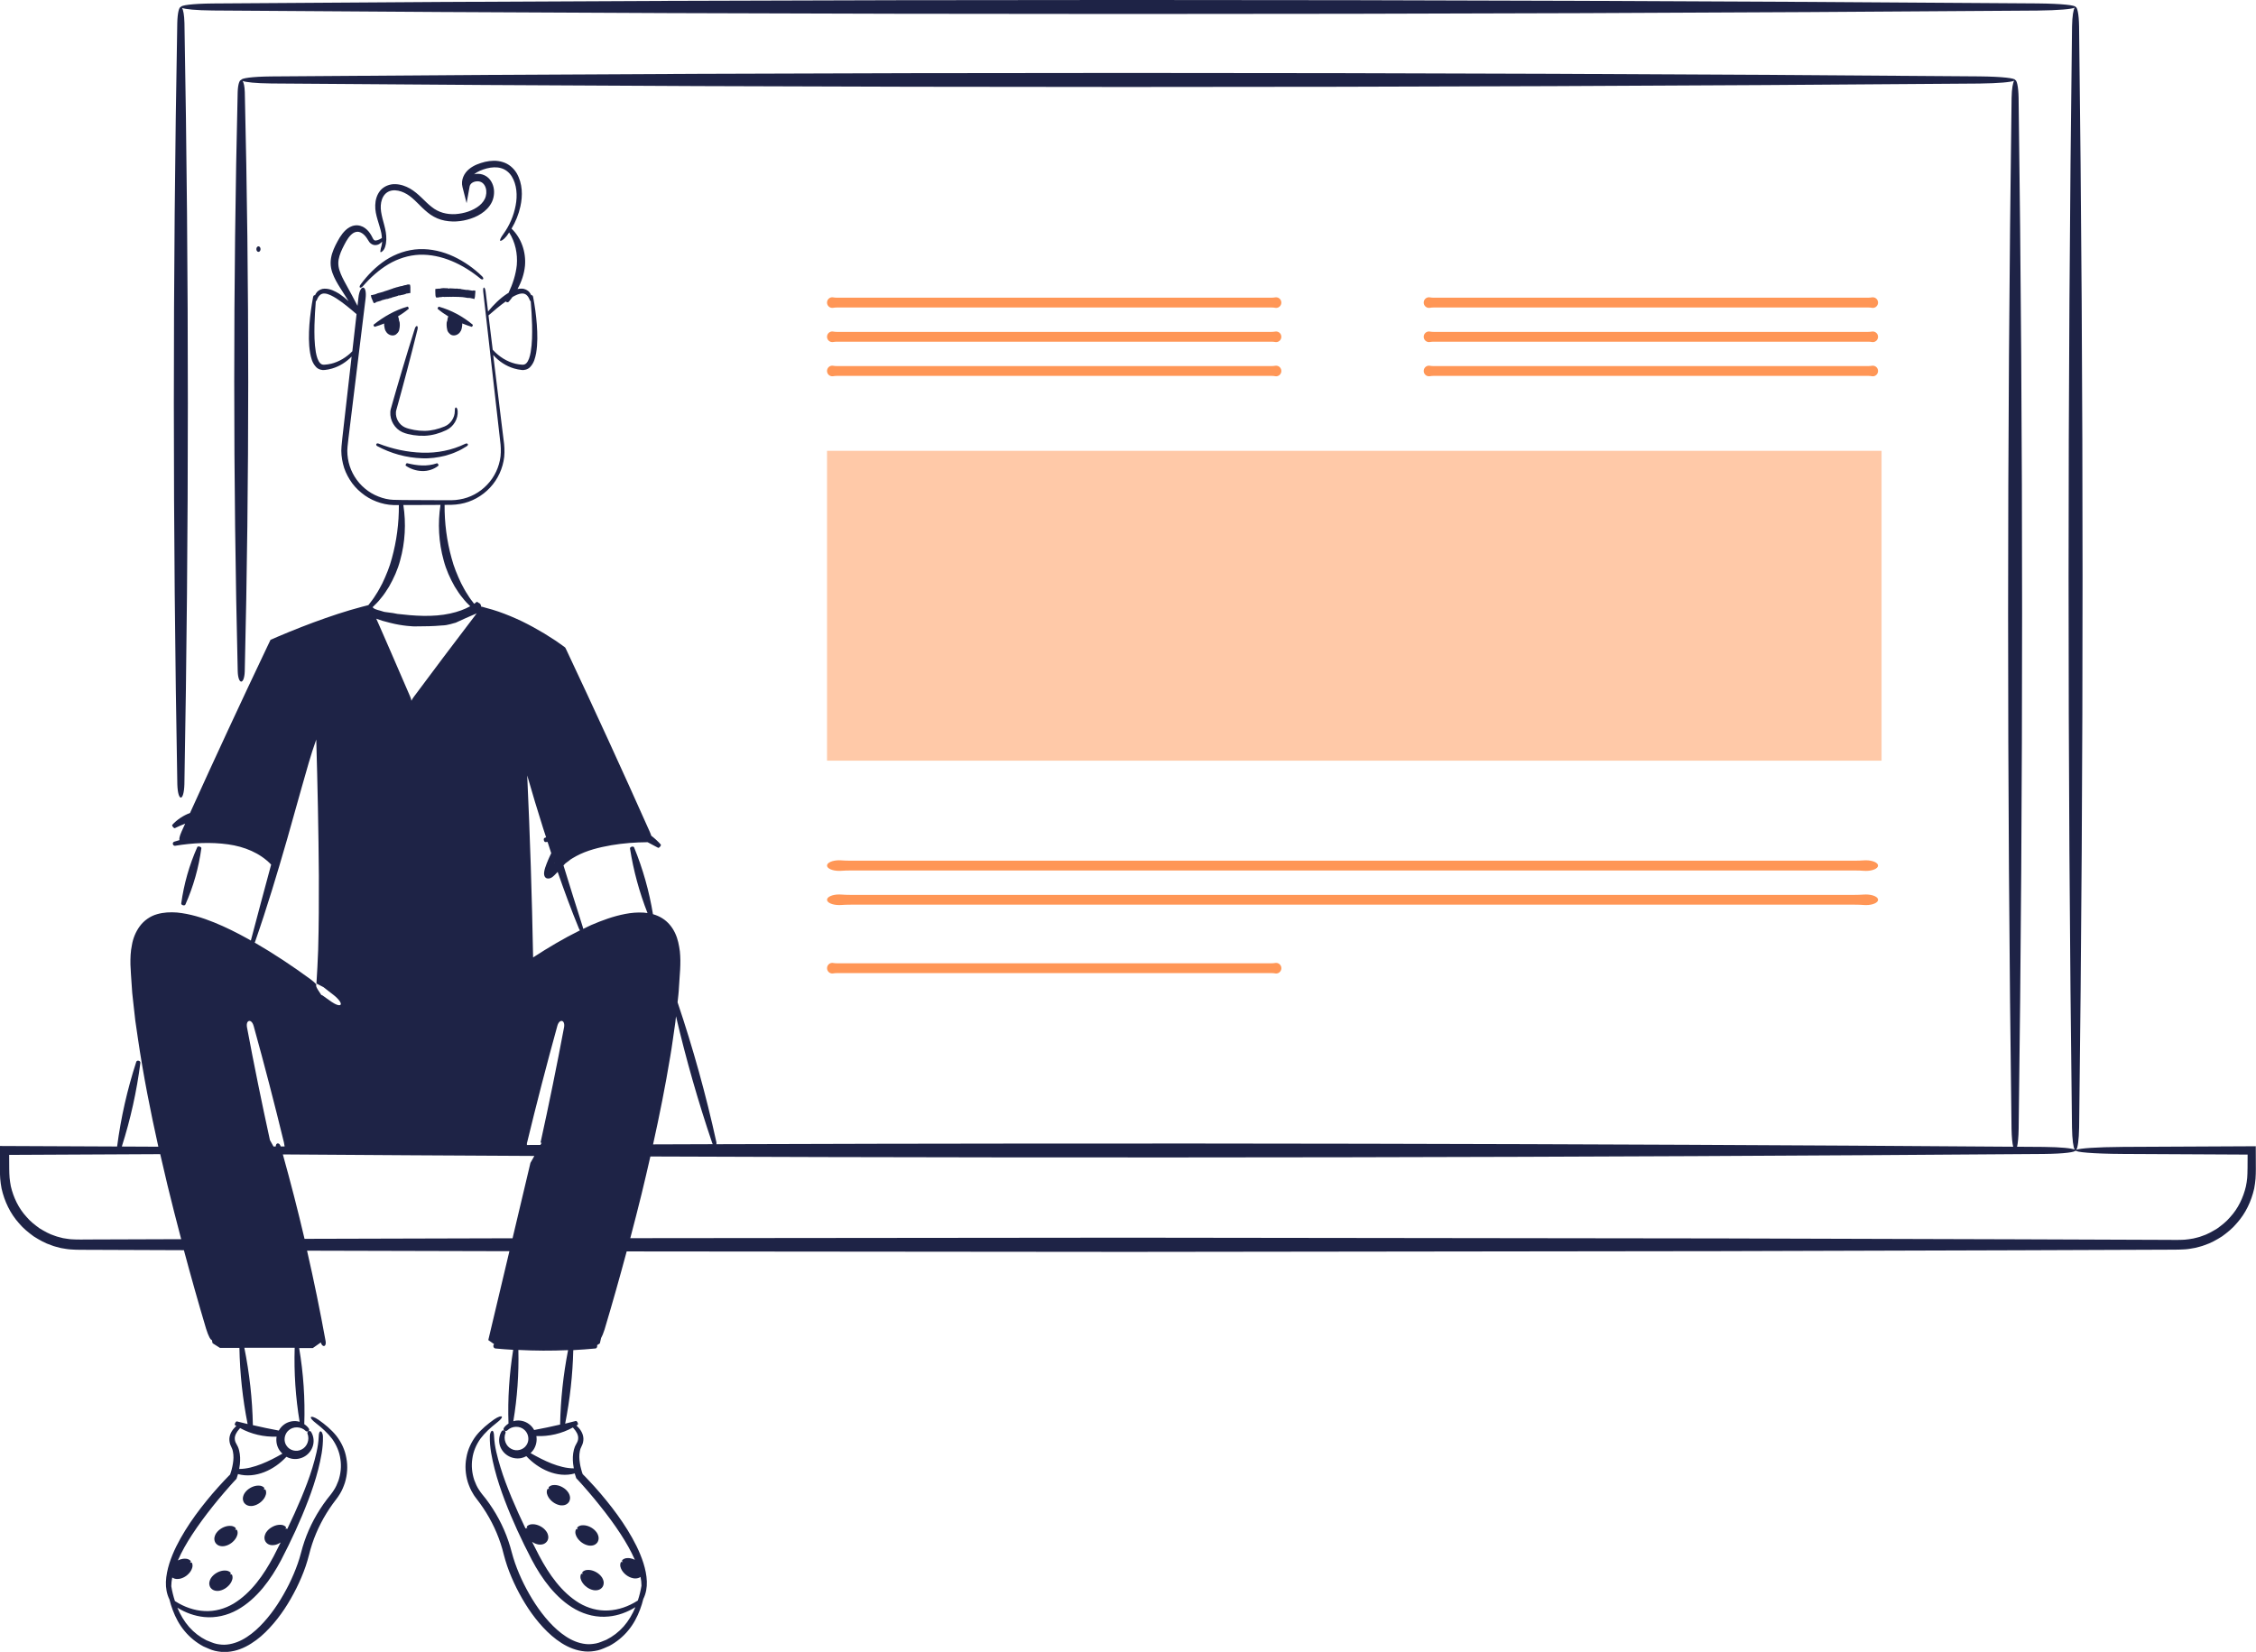 <?xml version="1.0" encoding="UTF-8"?><svg id="Capa_1" xmlns="http://www.w3.org/2000/svg" viewBox="0 0 877.33 642.52"><defs><style>.cls-1{fill:#ffc9a8;}.cls-2{fill:#ff9656;}.cls-3{fill:#1e2346;}</style></defs><path class="cls-2" d="M323.65,119.75c.1,0,.21,0,.31-.02,.54-.09,1.09-.13,1.63-.13h168.83c.51,0,1.03,.04,1.53,.13,.1,.02,.21,.03,.32,.03,1.12,0,2.03-.92,2.03-2.06s-.91-2.06-2.03-2.06c-.1,0-.21,0-.31,.02-.54,.09-1.09,.13-1.63,.13h-168.83c-.51,0-1.03-.04-1.53-.13-.1-.02-.21-.03-.32-.03-1.12,0-2.03,.92-2.03,2.06s.91,2.06,2.03,2.06Z"/><path class="cls-2" d="M323.65,133.05c.1,0,.21,0,.31-.02,.54-.09,1.09-.13,1.63-.13h168.83c.51,0,1.03,.04,1.53,.13,.1,.02,.21,.03,.32,.03,1.12,0,2.03-.92,2.03-2.06s-.91-2.06-2.03-2.06c-.1,0-.21,0-.31,.02-.54,.09-1.09,.13-1.63,.13h-168.83c-.51,0-1.03-.04-1.53-.13-.1-.02-.21-.03-.32-.03-1.12,0-2.03,.92-2.03,2.06s.91,2.06,2.03,2.06Z"/><path class="cls-2" d="M323.65,146.35c.1,0,.21,0,.31-.02,.54-.09,1.09-.13,1.63-.13h168.83c.51,0,1.03,.04,1.53,.13,.1,.02,.21,.03,.32,.03,1.12,0,2.03-.92,2.03-2.06s-.91-2.06-2.03-2.06c-.1,0-.21,0-.31,.02-.54,.09-1.09,.13-1.63,.13h-168.83c-.51,0-1.03-.04-1.53-.13-.1-.02-.21-.03-.32-.03-1.12,0-2.03,.92-2.03,2.06s.91,2.06,2.03,2.06Z"/><path class="cls-2" d="M725.65,334.62c-.24,0-.48,0-.71,.02-1.24,.09-2.51,.13-3.77,.13H330.61c-1.17,0-2.38-.04-3.54-.13-.24-.02-.49-.03-.75-.03-2.6,0-4.7,.92-4.7,2.06s2.11,2.06,4.7,2.06c.24,0,.48,0,.71-.02,1.24-.09,2.51-.13,3.77-.13h390.56c1.17,0,2.38,.04,3.54,.13,.24,.02,.49,.03,.75,.03,2.6,0,4.7-.92,4.7-2.06s-2.11-2.06-4.7-2.06Z"/><path class="cls-2" d="M724.91,352.01c.24,.02,.49,.03,.75,.03,2.6,0,4.7-.92,4.7-2.06s-2.11-2.06-4.7-2.06c-.24,0-.48,0-.71,.02-1.24,.09-2.51,.13-3.77,.13H330.61c-1.17,0-2.38-.04-3.54-.13-.24-.02-.49-.03-.75-.03-2.6,0-4.7,.92-4.7,2.06s2.11,2.06,4.7,2.06c.24,0,.48,0,.71-.02,1.24-.09,2.51-.13,3.77-.13h390.56c1.17,0,2.38,.04,3.54,.13Z"/><path class="cls-2" d="M495.97,374.55c-.54,.09-1.09,.13-1.63,.13h-168.83c-.51,0-1.03-.04-1.53-.13-.1-.02-.21-.03-.32-.03-1.12,0-2.03,.92-2.03,2.06s.91,2.06,2.03,2.06c.1,0,.21,0,.31-.02,.54-.09,1.09-.13,1.63-.13h168.83c.51,0,1.03,.04,1.53,.13,.1,.02,.21,.03,.32,.03,1.12,0,2.03-.92,2.03-2.06s-.91-2.06-2.03-2.06c-.1,0-.21,0-.31,.02Z"/><path class="cls-2" d="M555.7,119.75c.1,0,.21,0,.31-.02,.54-.09,1.09-.13,1.63-.13h168.83c.51,0,1.03,.04,1.53,.13,.1,.02,.21,.03,.32,.03,1.12,0,2.03-.92,2.03-2.06s-.91-2.06-2.03-2.06c-.1,0-.21,0-.31,.02-.54,.09-1.09,.13-1.63,.13h-168.83c-.51,0-1.03-.04-1.53-.13-.11-.02-.21-.03-.32-.03-1.12,0-2.03,.92-2.03,2.06s.91,2.06,2.03,2.06Z"/><path class="cls-2" d="M555.7,133.05c.1,0,.21,0,.31-.02,.54-.09,1.09-.13,1.63-.13h168.83c.51,0,1.03,.04,1.53,.13,.1,.02,.21,.03,.32,.03,1.12,0,2.03-.92,2.03-2.06s-.91-2.06-2.03-2.06c-.1,0-.21,0-.31,.02-.54,.09-1.09,.13-1.63,.13h-168.83c-.51,0-1.03-.04-1.53-.13-.11-.02-.21-.03-.32-.03-1.12,0-2.03,.92-2.03,2.06s.91,2.06,2.03,2.06Z"/><path class="cls-2" d="M555.7,146.35c.1,0,.21,0,.31-.02,.54-.09,1.09-.13,1.63-.13h168.83c.51,0,1.03,.04,1.53,.13,.1,.02,.21,.03,.32,.03,1.12,0,2.03-.92,2.03-2.06s-.91-2.06-2.03-2.06c-.1,0-.21,0-.31,.02-.54,.09-1.09,.13-1.63,.13h-168.83c-.51,0-1.03-.04-1.53-.13-.11-.02-.21-.03-.32-.03-1.12,0-2.03,.92-2.03,2.06s.91,2.06,2.03,2.06Z"/><rect class="cls-1" x="321.62" y="175.35" width="410.1" height="120.52"/><g><path class="cls-3" d="M877.3,445.84c-17.22,.08-34.42,.17-51.6,.25-10.81,.08-16.88,.57-18.25,1.13,.54-.79,1.01-3.69,1.1-8.75,1.79-142.6,1.77-285.59-.02-428.2-.08-5.03-.73-7.56-1.37-7.56,0-.64-4.97-1.28-14.91-1.38-236.25-1.79-473.16-1.77-709.42,.02-8.33,.08-12.51,.73-12.51,1.37-.64,0-1.28,2.07-1.38,6.22-1.79,98.6-1.77,197.46,.02,296.07,.19,6.96,2.56,6.96,2.75,0,1.79-98.6,1.8-197.46,.02-296.07-.08-3.15-.47-5.11-.94-5.85,1.28,.49,5.3,.93,12.06,.99,236.27,1.8,473.17,1.82,709.42,.03,8.45-.1,13.29-.57,14.55-1.11-.51,.76-.94,3.17-1.03,7.27-1.79,142.6-1.8,285.59-.02,428.2,.08,4.96,.54,7.83,1.06,8.69-1.11-.52-5.18-.99-12.18-1.06-3.42-.03-6.83-.05-10.24-.07,.32-1.37,.57-3.68,.62-6.98,1.79-133.51,1.79-267.38-.02-400.88-.08-4.72-.73-7.08-1.37-7.08,0-.64-4.64-1.28-13.95-1.38-221.19-1.79-442.99-1.77-664.18,.02-7.81,.08-11.7,.73-11.7,1.37-.64,0-1.28,1.59-1.38,4.74-1.79,75.03-1.79,150.28,.02,225.3,.17,5.3,2.55,5.3,2.73,0,1.8-75.03,1.8-150.28,.02-225.3-.07-2.28-.42-3.71-.86-4.35,1.26,.49,4.96,.91,11.18,.98,221.19,1.8,442.99,1.82,664.18,.03,7.79-.1,12.31-.56,13.58-1.08-.49,.74-.93,2.98-1,6.76-1.8,133.5-1.8,267.36-.02,400.88,.07,3.31,.3,5.62,.64,6.97-167.95-1.23-336.22-1.55-504.32-.98,.05-.24,.08-.51,0-.84-4.03-18.38-9.07-36.53-15.08-54.35,.2-1.97,.46-3.93,.54-5.9,.25-4.57,.86-9.09,.35-13.93-.32-2.38-.76-4.79-1.86-7.1-1.06-2.28-2.78-4.42-5.01-5.78-1.13-.71-2.34-1.21-3.59-1.57-1.47-8.92-3.91-17.61-7.34-25.99-.29-.61-1.67-.22-1.59,.44,1.35,8.62,3.63,17,6.81,25.11-.51-.07-1.01-.14-1.5-.17-2.45-.15-4.86,.07-7.17,.52-4.64,.88-8.99,2.5-13.2,4.3-1.06,.47-2.09,.99-3.14,1.5-.03-.22-.08-.46-.17-.73-2.56-7.96-5.03-15.95-7.5-23.95l.74-.78,1.37-1.03c.84-.76,1.92-1.23,2.9-1.84,4.11-2.21,8.84-3.37,13.58-4.2,4.62-.79,9.38-1.15,14.13-1.18,1.35,.71,2.72,1.43,4.08,2.18,.39,.17,1.32-.91,1.03-1.28-1.11-1.26-2.36-2.39-3.69-3.41-.14-.44-.32-.94-.59-1.55-10.56-23.69-21.38-47.32-32.45-70.81l-.24-.47c-.07-.19-.15-.39-.34-.49l-.73-.54-1.01-.72-2.04-1.42c-1.37-.91-2.77-1.8-4.17-2.65-2.82-1.7-5.72-3.29-8.69-4.74-2.97-1.42-6.04-2.7-9.16-3.79l-2.36-.76-2.63-.73-1.1-.32-.29-.07-.14-.03s-.07,.07-.08,.1l-.03,.02c-.37-1.28-.4-1.28-1.13-1.64-.57-.47-.74-.37-.74-.37,0,.07-.35,.35-.96,.76-.89-1.13-1.77-2.26-2.5-3.51-.99-1.43-1.77-3-2.58-4.52-1.48-3.14-2.82-6.34-3.69-9.71-1.86-6.68-2.78-13.69-2.72-20.73,.89,0,1.79,0,2.72-.03,1.13-.05,2.24-.12,3.36-.34,4.42-.76,8.55-3.07,11.59-6.34,3.07-3.27,5.01-7.54,5.51-11.97,.22-2.21,.07-4.52-.24-6.61l-.79-6.39-3.25-26.63c2.14,2.43,4.96,4.32,8.15,5.26,.93,.27,1.87,.46,2.83,.56,1.05,.19,2.5-.2,3.31-1.05,1.64-1.67,2.02-3.66,2.41-5.5,.62-3.73,.52-7.42,.27-11.06-.27-3.64-.76-7.23-1.45-10.81-.12-.57-.46-.76-.73-.64-.19-.39-.39-.76-.67-1.11-.69-.89-1.92-1.47-3.04-1.45-.57-.02-1.11,.05-1.62,.15,1.52-2.75,2.58-5.78,2.9-9.02,.47-5.31-1.42-10.86-5.23-14.47,1.59-2.65,2.78-5.57,3.44-8.6,.94-4.18,.89-8.9-1.43-12.95-1.18-1.99-3.15-3.68-5.46-4.35-2.29-.73-4.67-.57-6.85-.08-2.16,.56-4.3,1.26-6.22,2.83-1.89,1.55-3.27,4.18-2.55,6.98l1.6,6.27,1.16-6.44c.08-.52,.37-.98,.84-1.37,.49-.37,1.13-.61,1.79-.67,1.4-.17,2.51,.39,3.22,1.57,.69,1.15,.84,2.73,.46,4.15-.34,1.42-1.28,2.68-2.5,3.69-2.48,2.01-5.95,3.09-9.28,3.32-3.37,.2-6.64-.64-9.26-2.78-2.72-2.07-4.94-5.11-8.43-7.15-1.74-.98-3.66-1.67-5.77-1.72-2.07-.08-4.35,.78-5.77,2.45-1.4,1.69-1.94,3.78-1.99,5.73-.08,2.01,.39,3.91,.91,5.68,.51,1.77,1.1,3.47,1.45,5.16,.12,.64,.19,1.26,.22,1.91-.07,.05-.13,.08-.22,.15-.88,.56-1.91,.93-2.46,.83-.27-.08-.46-.22-.66-.52-.2-.3-.42-.84-.73-1.38-.59-1.06-1.35-2.07-2.43-2.87-1.05-.81-2.56-1.28-4-1.08-1.45,.19-2.68,.98-3.61,1.84-.93,.88-1.65,1.86-2.28,2.85-1.18,2.02-2.24,3.95-2.98,6.29-.35,1.16-.57,2.41-.56,3.68,0,1.28,.27,2.53,.66,3.69,.81,2.29,1.97,4.23,3.15,6.09,1.05,1.69,2.11,3.36,3.19,5.03-1.15-1.05-2.34-2.02-3.66-2.9-1.65-.98-3.44-1.99-5.7-1.97-1.11-.02-2.36,.56-3.05,1.45-.29,.35-.49,.73-.66,1.11-.27-.12-.61,.07-.74,.64-.67,3.58-1.16,7.17-1.45,10.81-.24,3.64-.34,7.34,.29,11.06,.37,1.84,.76,3.83,2.41,5.5,.81,.84,2.26,1.23,3.31,1.05,.96-.1,1.89-.29,2.82-.56,2.93-.86,5.51-2.53,7.59-4.65l-3.24,28.48c-.22,2.16-.52,4.22-.69,6.46-.22,2.26,.05,4.55,.57,6.75,.51,2.23,1.47,4.32,2.66,6.22,1.2,1.94,2.73,3.64,4.49,5.06,1.74,1.45,3.71,2.61,5.84,3.41,2.11,.81,4.35,1.3,6.59,1.37,.74,.02,1.43,0,2.16,.02,.05,7.01-.88,14.01-2.72,20.68-.88,3.37-2.21,6.58-3.69,9.71-.83,1.52-1.59,3.09-2.58,4.52-.83,1.42-1.86,2.68-2.85,3.98-.02,0-.03,0-.05,.02l-.52,.14-1.82,.47c-6.46,1.69-12.77,3.83-18.99,6.12-3.1,1.16-6.19,2.36-9.26,3.61l-4.6,1.92-2.83,1.23-1.33,2.78c-10.2,21.43-20.19,42.97-29.97,64.56-2.66,1.01-5.03,2.58-6.91,4.62-.29,.35,.64,1.43,.99,1.3,1.33-.66,2.68-1.23,4.03-1.77-.47,1.04-.96,2.11-1.43,3.15-.79,1.79-.98,2.9-.78,3.26-.69,.2-1.37,.4-2.06,.62-.96,.37-.54,1.74,.42,1.58,6.85-1.13,13.86-1.48,20.57-.54,6.24,.88,12.29,3.27,16.71,7.86-2.7,9.85-5.26,19.71-7.89,29.55-.4-.22-.79-.47-1.2-.69-4.25-2.36-8.6-4.54-13.14-6.38-4.54-1.84-9.31-3.32-14.37-3.83-2.55-.19-5.19-.1-7.79,.66-2.63,.73-5.08,2.46-6.71,4.69-1.62,2.21-2.63,4.79-3.05,7.32-.54,2.55-.61,5.09-.57,7.59,.07,2.48,.3,4.87,.44,7.3l.25,3.64,.39,3.61,.81,7.23,1.05,7.18c2.07,14.08,4.82,28.01,7.91,41.87-4.72-.02-9.46-.05-14.2-.07,3.39-10.64,5.8-21.52,7.22-32.58,.07-.83-1.33-1.13-1.6-.37-3.49,10.74-5.99,21.76-7.45,32.94-15.18-.07-30.36-.14-45.55-.2l-.03,8.96c-.03,1.18,.05,2.48,.12,3.76,.08,1.26,.3,2.53,.52,3.79,1.11,4.98,3.37,9.76,6.81,13.58,1.64,1.97,3.66,3.58,5.72,5.09,2.18,1.37,4.42,2.66,6.86,3.44,1.2,.51,2.46,.72,3.71,1.08,1.26,.2,2.53,.47,3.81,.54,2.63,.2,4.92,.12,7.35,.15l36.65,.14c2.73,10.2,5.6,20.37,8.62,30.51,.94,3.04,1.8,4.47,2.24,4.4l.3,1.28,2.87,1.82h7.56c.19,9.97,1.25,19.85,3.19,29.61-1.38-.32-2.77-.67-4.17-1.03-.42-.1-1.11,1.16-.71,1.47,.15,.12,.34,.2,.51,.3-.03,.03-.05,.03-.08,.05-1.3,1.21-2.55,2.85-2.65,4.97-.02,1.03,.2,2.08,.67,2.95l.46,1.05c.08,.35,.24,.68,.27,1.05,.29,1.45,.24,3.02-.02,4.57-.12,.78-.3,1.55-.49,2.33-.1,.39-.22,.76-.34,1.15-.08,.29-.27,.83-.29,.83-.03,.02,.03-.05-.08,.07l-.32,.3-.62,.64-1.21,1.26-2.39,2.6c-1.57,1.74-3.09,3.52-4.57,5.35-2.97,3.66-5.77,7.47-8.25,11.48-2.48,4.03-4.71,8.26-6.17,12.85-.71,2.31-1.23,4.69-1.33,7.15-.08,2.33,.32,4.72,1.38,6.85,.34,1.37,.74,2.73,1.25,4.05,1.08,2.92,2.56,5.73,4.6,8.18,2.01,2.45,4.52,4.5,7.35,6.02,1.48,.61,2.88,1.35,4.52,1.74,1.6,.35,3.29,.56,4.94,.39,3.31-.25,6.43-1.52,9.11-3.24,2.73-1.69,5.08-3.81,7.2-6.11,4.27-4.57,7.61-9.85,10.37-15.35,1.38-2.77,2.6-5.62,3.61-8.55,.49-1.47,.94-2.95,1.33-4.49,.35-1.43,.74-2.83,1.21-4.23,1.84-5.56,4.59-10.86,8.04-15.63l1.33-1.77c.47-.66,.99-1.3,1.38-2.01,.86-1.37,1.47-2.88,1.99-4.42,.94-3.09,1.18-6.39,.57-9.55-.52-3.17-1.94-6.16-3.88-8.67-2.02-2.5-4.4-4.45-6.91-6.22-1.72-1.18-2.8-1.38-3-1.06-.22,.34,.44,1.18,2.01,2.39,2.33,1.8,4.57,3.85,6.29,6.12,1.64,2.33,2.8,5.01,3.17,7.83,.44,2.8,.13,5.68-.76,8.35-.49,1.32-1.05,2.61-1.84,3.78-.34,.61-.81,1.13-1.21,1.7-.47,.57-.98,1.2-1.43,1.8-3.74,4.94-6.75,10.46-8.75,16.34-.51,1.47-.94,2.98-1.33,4.47-.35,1.42-.81,2.82-1.28,4.2-.98,2.78-2.14,5.5-3.46,8.16-2.66,5.26-5.83,10.34-9.78,14.66-1.96,2.16-4.11,4.15-6.51,5.7-2.36,1.57-5.01,2.66-7.72,2.95-1.37,.17-2.73,.02-4.06-.24-1.33-.27-2.65-.93-3.98-1.42-2.53-1.26-4.82-3.02-6.73-5.18-1.92-2.19-3.42-4.76-4.57-7.5,3.12,1.94,6.66,3.25,10.41,3.63,4.44,.46,9.02-.61,12.9-2.77,3.9-2.16,7.17-5.21,9.95-8.53,2.77-3.36,5.08-7.03,7.08-10.81,3.91-7.54,7.49-15.21,10.51-23.16,1.52-3.96,2.87-7.99,3.93-12.12,1.03-4.15,1.94-8.35,1.84-12.73-.05-1.48-.64-2.21-1.01-2.09-.37,.1-.59,.76-.64,2.11-.17,4.05-1.28,8.11-2.46,12.06-1.21,3.98-2.72,7.88-4.32,11.74-1.7,4.06-3.54,8.1-5.45,12.09-.22-.3-.57-.2-.89,0,.22-.15,.4-.35,.4-.57,0-.12-.05-.24-.14-.35-.96-.84-2.04-.79-2.93-.69-.91,.12-1.74,.46-2.5,.91-.78,.46-1.48,1.04-2.06,1.87l-.22,.34c-.07,.15-.15,.32-.22,.49-.13,.34-.24,.69-.29,1.03-.07,.71,.08,1.4,.47,1.97,.4,.56,.98,.98,1.67,1.15,.64,.19,1.57,.12,1.97,.02,.84-.19,1.53-.54,2.18-.96-.89,1.79-1.8,3.59-2.73,5.38-3.84,7.23-8.72,14.23-15.57,18.4-3.41,2.02-7.34,3.12-11.32,2.9-3.96-.19-7.91-1.58-11.33-3.78-.07-.03-.12-.05-.17-.08-.62-1.89-1.1-3.84-1.42-5.8,0-1.13,.15-2.26,.37-3.39,.3,.2,.64,.37,1.01,.47,.64,.19,1.55,.12,1.96,.02,.98-.22,1.8-.64,2.51-1.16,.71-.54,1.33-1.18,1.8-1.97,.42-.79,.89-1.77,.42-3-.2-.34-.57-.22-.91-.02,.22-.15,.4-.35,.4-.57,0-.12-.05-.24-.14-.35-.96-.84-2.04-.79-2.92-.69-.69,.1-1.33,.34-1.94,.62,1.5-3.44,3.41-6.75,5.48-9.93,2.5-3.83,5.24-7.52,8.11-11.13,1.43-1.79,2.9-3.58,4.4-5.31l2.28-2.61,1.15-1.28,.59-.64,.79-.84c.32-.91,.37-1.11,.51-1.6,.02-.08,.03-.17,.07-.25,3.39,.98,7.03,.49,10.2-.74,3.36-1.32,6.26-3.44,8.63-5.97,.61,.32,1.25,.59,1.91,.71,1.86,.41,3.86,.02,5.41-.99,1.57-1,2.7-2.63,3.09-4.39,.4-1.74,.08-3.61-.84-5.06-.3-.42-.74-.37-1.06-.15,.34-.22,.51-.64,.19-1.16-.46-.64-1.06-1.2-1.75-1.65,.34-9.92-.34-19.8-1.99-29.6h5.31l3.1-2.18c.29,.94,.76,1.38,1.18,1.38,.51,0,.91-.64,.71-1.82-2.14-11.8-4.55-23.56-7.23-35.26,26.22,.07,52.46,.14,78.69,.2l-8.21,34.57,2.26,1.58c-.51,.51-.34,1.57,.52,1.69,2.29,.22,4.6,.39,6.9,.52-1.53,9.49-2.16,19.06-1.82,28.69-.69,.44-1.32,.99-1.77,1.64-.32,.52-.15,.95,.19,1.16-.32-.22-.76-.27-1.06,.15-.91,1.45-1.23,3.32-.84,5.08s1.52,3.37,3.09,4.37c1.55,1.01,3.56,1.4,5.41,1.01,.66-.14,1.3-.41,1.91-.73,2.38,2.53,5.28,4.66,8.63,5.97,3.17,1.25,6.81,1.74,10.2,.74,.03,.08,.05,.17,.07,.27,.13,.49,.19,.69,.51,1.58l.81,.86,.57,.62,1.15,1.28,2.28,2.61c1.5,1.75,2.97,3.52,4.4,5.33,2.88,3.59,5.63,7.28,8.11,11.11,2.07,3.2,3.98,6.51,5.48,9.93-.61-.29-1.23-.52-1.94-.62-.88-.1-1.96-.13-2.92,.69-.29,.39-.05,.71,.27,.93-.19-.1-.37-.18-.54-.18-.15,0-.27,.05-.37,.22-.47,1.21,0,2.21,.42,2.98,.47,.79,1.1,1.45,1.8,1.97,.71,.52,1.53,.96,2.51,1.16,.4,.12,1.32,.17,1.96-.02,.39-.08,.71-.25,1.01-.47,.24,1.13,.37,2.26,.37,3.39v.02c-.32,1.96-.79,3.9-1.42,5.78-.05,.03-.1,.05-.17,.1-3.42,2.19-7.37,3.58-11.33,3.76-3.98,.22-7.91-.88-11.32-2.9-6.85-4.17-11.72-11.15-15.55-18.4-.93-1.79-1.86-3.58-2.75-5.38,.64,.42,1.33,.78,2.18,.96,.4,.12,1.33,.17,1.97-.02,.69-.17,1.26-.59,1.67-1.15,.39-.56,.56-1.26,.47-1.96-.05-.35-.15-.71-.27-1.04-.08-.15-.15-.34-.24-.47l-.22-.35c-.57-.83-1.28-1.42-2.04-1.87-.78-.45-1.6-.78-2.51-.91-.89-.1-1.97-.14-2.92,.69-.3,.39-.07,.71,.25,.93-.17-.1-.35-.19-.52-.19-.13,0-.27,.05-.37,.2-1.91-4-3.74-8.03-5.45-12.11-1.6-3.86-3.09-7.76-4.3-11.72-1.2-3.96-2.31-8.03-2.48-12.07-.05-1.35-.27-2.01-.64-2.11-.37-.12-.96,.61-1.01,2.11-.1,4.38,.83,8.58,1.86,12.72,1.05,4.13,2.41,8.16,3.91,12.13,3.02,7.94,6.59,15.62,10.52,23.15,1.99,3.79,4.3,7.45,7.07,10.81,2.78,3.32,6.05,6.38,9.95,8.53,3.9,2.16,8.47,3.24,12.9,2.77,3.74-.35,7.29-1.69,10.41-3.63-1.15,2.75-2.65,5.31-4.57,7.5-1.91,2.16-4.2,3.91-6.73,5.18-1.33,.49-2.65,1.16-3.98,1.42-1.33,.25-2.7,.41-4.06,.24-2.72-.29-5.36-1.38-7.72-2.95-2.39-1.55-4.55-3.54-6.51-5.68-3.93-4.33-7.12-9.39-9.78-14.67-1.32-2.65-2.48-5.38-3.46-8.16-.47-1.38-.91-2.78-1.28-4.2-.39-1.48-.81-3-1.33-4.45-2.01-5.9-4.99-11.42-8.74-16.36-.47-.61-.98-1.21-1.45-1.8-.4-.57-.88-1.1-1.21-1.7-.79-1.16-1.35-2.46-1.84-3.78-.88-2.66-1.2-5.55-.76-8.35,.37-2.82,1.53-5.5,3.19-7.82,1.7-2.28,3.95-4.3,6.27-6.12,1.57-1.21,2.23-2.06,2.01-2.39-.2-.32-1.28-.1-3,1.06-2.5,1.79-4.89,3.73-6.91,6.22-1.94,2.51-3.36,5.5-3.88,8.67-.61,3.15-.37,6.46,.57,9.55,.52,1.53,1.13,3.05,2.01,4.42,.37,.73,.89,1.35,1.37,2.01l1.33,1.77c3.46,4.77,6.21,10.07,8.04,15.63,.47,1.4,.86,2.8,1.21,4.25,.39,1.52,.84,3,1.33,4.47,1.01,2.93,2.24,5.78,3.61,8.55,2.77,5.51,6.11,10.78,10.37,15.36,2.12,2.28,4.49,4.4,7.2,6.11,2.68,1.7,5.8,2.97,9.12,3.24,1.65,.15,3.32-.05,4.92-.41,1.65-.39,3.04-1.13,4.52-1.74,2.83-1.52,5.35-3.58,7.35-6.02,2.04-2.45,3.52-5.26,4.6-8.16,.51-1.33,.91-2.7,1.25-4.06,1.06-2.11,1.47-4.52,1.38-6.83-.08-2.46-.62-4.86-1.33-7.15-1.47-4.6-3.69-8.84-6.17-12.87-2.48-4.01-5.28-7.83-8.25-11.47-1.47-1.82-3-3.61-4.57-5.36l-2.39-2.58-1.21-1.28-.94-.94c-.12-.12-.05-.05-.08-.07-.02,0-.2-.54-.29-.83-.12-.37-.22-.76-.32-1.15-.2-.76-.39-1.53-.49-2.33-.25-1.55-.32-3.12-.03-4.55,.05-.39,.19-.71,.27-1.06l.46-1.03c.47-.88,.71-1.94,.67-2.97-.1-2.11-1.35-3.76-2.65-4.96-.03-.03-.05-.03-.07-.05,.15-.12,.34-.2,.51-.3,.39-.32-.29-1.58-.73-1.48-1.38,.35-2.78,.71-4.15,1.05,1.86-9.44,2.92-18.99,3.15-28.6,2.88-.15,5.77-.37,8.63-.64,.59-.08,.79-.78,.64-1.3l1.06-.67,.49-2.09c.39-.67,.86-1.77,1.35-3.32,3.02-10.09,5.87-20.2,8.6-30.37,64.99,.07,129.99,.13,194.98,.18,76.95-.1,153.89-.18,230.8-.29,38.45-.12,76.92-.24,115.35-.34l57.66-.22c2.43-.03,4.74,.03,7.35-.15,1.28-.08,2.55-.35,3.79-.56,1.23-.35,2.5-.57,3.68-1.06,2.45-.79,4.69-2.07,6.85-3.44,2.04-1.5,4.06-3.1,5.68-5.08,3.42-3.79,5.67-8.55,6.78-13.51,.2-1.25,.44-2.51,.52-3.78,.07-1.26,.14-2.56,.12-3.74l-.03-8.82ZM34.92,482.11c-2.38,0-4.89,.07-7.05-.08-1.11-.05-2.21-.29-3.32-.44-1.06-.32-2.19-.49-3.22-.91-2.14-.66-4.1-1.79-6-2.95-1.8-1.32-3.61-2.7-5.04-4.44-3.05-3.31-5.04-7.49-6.07-11.84-.19-1.11-.4-2.22-.49-3.34-.07-1.13-.15-2.21-.14-3.46l-.03-5.45c19.61-.08,39.18-.19,58.75-.29,.91,4.01,1.84,7.99,2.8,11.99,1.7,7.05,3.51,14.06,5.35,21.08l-35.53,.12Zm66.71,87.34c-2.77,1.08-5.67,1.91-8.62,1.91,.12-.59,.2-1.18,.27-1.79,.19-1.77,.17-3.61-.3-5.45-.08-.47-.3-.91-.46-1.37-.19-.41-.49-.94-.64-1.23-.37-.59-.54-1.23-.57-1.87-.08-1.3,.71-2.68,1.74-3.81,.14-.14,.22-.27,.32-.39,4.32,2.39,9.29,3.52,14.2,3.34-.32,1.84,.1,3.81,1.15,5.35,.32,.47,.71,.89,1.11,1.26-2.71,1.57-5.43,2.97-8.2,4.05Zm17.25-12.88c.27,.27,.71,.29,1.03,.1-.29,.22-.47,.59-.35,.89,1,2.45-.19,5.23-2.26,6.22-2.02,1.1-4.69,.39-5.87-1.47-.81-1.15-.96-2.68-.49-4.03,.03-.07,.07-.13,.08-.2,.27-.67,.67-1.28,1.25-1.75,1.69-1.55,4.72-1.6,6.61,.24Zm-2.36-3.54c-.25-.08-.51-.17-.78-.2-1.77-.3-3.71,.13-5.21,1.21-.88,.62-1.59,1.45-2.11,2.39-3.41-.64-6.76-1.33-10.08-2.11-.2-10.12-1.32-20.17-3.32-30.09h19.58c-.3,9.65,.34,19.26,1.92,28.79Zm99.18-217.29s-.07-.02-.07-.03c-.02-.03-.02-.1-.02-.2,.03,.08,.05,.15,.08,.24Zm-5.04,108.72l-.49,.86c-1.75,0-3.51,.02-5.26,.03v-.84s.03,0,.05,0c3.69-15.25,7.62-30.42,11.8-45.55,.81-2.82,3.09-2.31,2.6,.59-2.83,15.03-5.87,29.98-9.16,44.91h.46Zm-87.6-61.92l2.74,1.42c1.37,1.05,2.73,2.09,4.07,3.16,4.44,3.64,2.97,5.45-1.59,2.09l-2.95-2.09-.39-.13h0c-2.53-3.73-1.99-3.4-1.87-4.45Zm62.14-143.91c.08-.03,.13-.07,.2-.1l-1.06,1.42c-7.88,10.32-15.68,20.69-23.42,31.1-.46,.61-.73,1.1-.91,1.52-.08-.45-.24-1.01-.54-1.72l-7.86-18.16-3.96-9.07-1.32-2.98c1.38,.54,3.14,1.08,5.33,1.6,5.03,1.32,9.44,1.4,9.44,1.4,.12,.02,.83-.02,2.51-.03,1.69-.03,4.32,.02,8.33-.34,2.26-.02,4.6-.96,5.26-1.06,1.87-.93,5.11-2.29,7.99-3.56Zm17.72-124.47c.73-.05,1.35,.14,1.89,.62,.54,.47,.96,1.23,1.25,2.06,.07,.15,.19,.24,.34,.29,.25,3.07,.44,6.16,.52,9.24,.07,3.56,.05,7.17-.54,10.57-.29,1.67-.78,3.42-1.7,4.35-.49,.45-.93,.61-1.67,.56-.86-.05-1.69-.19-2.51-.37-3.31-.79-6.37-2.71-8.74-5.3-.05-.05-.1-.08-.15-.14l-1.64-13.36c2.18-1.91,4.4-3.78,6.7-5.43,.32,.34,.84,.47,1.18,.1,.51-.59,.99-1.2,1.45-1.84,1.21-.69,2.45-1.28,3.63-1.37Zm-74.2,27.32c-.83,.19-1.67,.32-2.51,.37-.76,.05-1.2-.1-1.67-.56-.93-.93-1.42-2.68-1.72-4.35-.57-3.41-.59-7.02-.52-10.57,.08-3.09,.27-6.17,.52-9.24,.13-.05,.27-.14,.34-.29,.29-.83,.71-1.59,1.25-2.06,.54-.49,1.16-.67,1.89-.62,1.47,.12,3.05,1,4.52,1.91,2.72,1.77,5.31,3.93,7.84,6.12l-1.64,14.44c-2.29,2.36-5.19,4.11-8.3,4.86Zm24.39,52.94c-2.04-.07-4.06-.54-5.95-1.3-1.91-.73-3.68-1.79-5.23-3.1-3.15-2.6-5.4-6.26-6.34-10.2-.44-1.97-.66-4.01-.44-6.04,.17-2.06,.51-4.25,.74-6.37l6.27-51.22c.71-5.57-2.18-5.9-2.78-.34l-.35,3.1c-1.42-2.72-2.85-5.41-4.33-8.09-1.08-1.92-2.09-3.85-2.68-5.72-.62-1.91-.59-3.73,.02-5.65,.56-1.86,1.6-3.85,2.6-5.65,1.01-1.75,2.36-3.37,3.85-3.63,1.5-.37,3.14,.83,4.22,2.5,.29,.39,.51,.88,.94,1.47,.44,.57,1.25,1.1,2.06,1.15,.83,.05,1.55-.2,2.06-.61,.32-.24,.59-.49,.84-.76-.05,.59-.12,1.16-.25,1.72-.1,.35-.19,.66-.27,.94-.03,.29-.08,.52-.12,.73-.08,.39-.1,.64,.02,.71,.1,.08,.32,0,.67-.29,.35-.29,.81-.81,1.08-1.67,.62-1.89,.59-3.88,.3-5.75-.3-1.89-.86-3.64-1.3-5.38-.42-1.74-.78-3.44-.66-5.08,.1-1.64,.62-3.24,1.62-4.33,.99-1.1,2.45-1.62,4-1.53,1.55,.07,3.14,.66,4.55,1.5,2.82,1.67,5.03,4.69,8.03,7.1,1.48,1.23,3.31,2.26,5.23,2.83,1.92,.57,3.91,.76,5.89,.67,1.96-.1,3.88-.49,5.72-1.11,1.86-.62,3.66-1.52,5.24-2.82,1.57-1.28,2.97-3.07,3.49-5.21,.52-2.09,.37-4.4-.83-6.41-.59-.98-1.43-1.84-2.58-2.38-1.1-.54-2.31-.69-3.44-.54-.22,.02-.44,.07-.64,.12,1.3-1.08,3.14-1.8,4.94-2.28,1.87-.47,3.81-.61,5.53-.1,1.72,.47,3.17,1.64,4.17,3.2,1.97,3.19,2.28,7.42,1.52,11.32-.74,3.95-2.36,7.76-4.74,11.05-1.1,1.5-1.48,2.45-1.26,2.66,.2,.19,1.21-.22,2.46-1.77,.37-.46,.67-.96,1.01-1.45,2.43,3.83,3.34,8.33,2.98,12.68-.39,3.68-1.55,7.32-3.22,10.84-.17,.1-.34,.19-.51,.29-2.92,1.91-5.31,4.33-7.45,6.95l-.94-7.74c-.29-2.23-1.18-2.07-.93,.15l5.82,51.28,.73,6.41c.29,2.18,.39,4.18,.17,6.26-.51,4.11-2.34,8.03-5.21,11.01-2.83,3-6.64,5.08-10.71,5.72-2.01,.4-4.1,.29-6.27,.3l-6.46-.03c-4.27-.05-8.65,.02-12.85-.12Zm-5.01,38.31c1.23-1.4,2.19-2.98,3.19-4.55,1.82-3.2,3.39-6.63,4.32-10.2,1.96-7.03,2.36-14.42,1.25-21.55,3.05,0,6.09-.02,9.14-.02l5.3-.03c-1.11,7.15-.71,14.55,1.25,21.6,.93,3.58,2.48,7,4.3,10.2,.99,1.57,1.97,3.15,3.2,4.55,.83,1.11,1.82,2.11,2.82,3.07-.07,.03-.12,.07-.19,.1-1.79,.98-4.47,2.06-7.64,2.73-3.17,.71-6.81,.98-10.41,.91-3.57-.05-7.1-.42-10.07-.76-2.31-.56-4.97-.59-5.85-1.01-1.08-.39-2.82-.61-3.59-1.37-.08-.08-.15-.15-.22-.24,1.13-1.08,2.26-2.18,3.2-3.44Zm-48.91,133.6c4.62-13.2,8.63-26.59,12.5-40.02,1.89-6.73,3.78-13.44,5.67-20.15,1.79-6.22,3.46-12.53,5.63-18.52,.51,17.66,.88,35.33,1.01,52.99,.03,9.61,0,19.24-.27,28.84-.19,4.49-.37,8.97-.69,13.44-.46-.54-1.2-1.21-2.28-2.02-6.98-5.11-14.2-9.92-21.72-14.27,.05-.1,.1-.17,.15-.29Zm-.57,32.63c4.18,15.07,8.1,30.2,11.79,45.37l.28,1.59c-.52,0-1.03,0-1.55,0v-.07c-.51-1.62-1.91-1.4-1.89,.07-.29,0-.57,0-.88,.02l-1.4-2.51c-3.19-14.59-6.17-29.21-8.92-43.88-.51-2.9,1.75-3.41,2.56-.59Zm100.71,82.67c-26.98,.07-53.93,.15-80.9,.22-2.58-11.01-5.4-21.96-8.43-32.83,32.6,.24,65.2,.42,97.8,.59l-1.52,2.71-6.95,29.31Zm5.4,80.46c-1.18,1.86-3.85,2.58-5.87,1.47-2.07-.99-3.25-3.78-2.26-6.22,.12-.29-.05-.64-.34-.88,.32,.17,.74,.17,1.03-.1,1.87-1.84,4.91-1.8,6.59-.25,.57,.47,.98,1.1,1.25,1.75,.03,.08,.05,.15,.08,.2,.47,1.35,.32,2.88-.49,4.03Zm18.06-6.86c.1,.12,.19,.25,.32,.39,1.03,1.13,1.82,2.51,1.74,3.81-.03,.66-.2,1.28-.57,1.87-.15,.3-.44,.83-.64,1.23-.15,.45-.35,.91-.46,1.37-.47,1.84-.49,3.69-.3,5.46,.07,.59,.15,1.18,.27,1.77-2.95,0-5.85-.83-8.62-1.89-2.77-1.1-5.48-2.5-8.2-4.05,.42-.39,.79-.81,1.11-1.26,1.05-1.55,1.47-3.53,1.15-5.36,4.92,.19,9.88-.94,14.2-3.34Zm-4.98-1.13c-3.32,.78-6.66,1.47-10.08,2.11-.52-.95-1.23-1.77-2.11-2.38-1.5-1.1-3.44-1.53-5.21-1.23-.27,.03-.51,.14-.78,.2,1.53-9.17,2.18-18.43,1.96-27.74,6.44,.34,12.88,.37,19.33,.08-1.87,9.56-2.9,19.22-3.1,28.96Zm-10.49-181.69c-.44-23.61-1.2-47.22-2.29-70.8,1.97,6.88,4.03,13.73,6.19,20.54,.37,1.18,.76,2.34,1.15,3.52-.2,.08-.4,.15-.61,.24-.56,.27-.24,1.64,.37,1.62,.27-.02,.54-.05,.81-.08,.47,1.47,.94,2.93,1.43,4.4l-.76,1.62-.44,.99-.62,1.53c-.4,1.03-.76,2.09-.89,2.93-.15,.84-.07,1.4,.1,1.84,.1,.2,.19,.39,.42,.61,.3,.25,.61,.3,.81,.32,.42,.03,.84,0,1.47-.34,.61-.35,1.38-1.1,2.16-1.96l.25-.27c2.56,7.39,5.26,14.74,8.25,21.99,.13,.32,.29,.56,.42,.76-6.32,3.12-12.36,6.71-18.21,10.52Zm53.31,38.67c.78-4.49,1.33-9.01,2.01-13.51l.25-2.28c3.9,16.66,8.6,33.14,14.1,49.34,.07,.15,.13,.29,.2,.4-7.74,.03-15.48,.05-23.22,.08,2.5-11.28,4.77-22.62,6.66-34.05Zm613.4,43.59c.03,1.23-.07,2.33-.12,3.47-.08,1.11-.3,2.23-.51,3.34-1.03,4.38-3.04,8.58-6.1,11.91-1.45,1.74-3.25,3.14-5.06,4.45-1.92,1.16-3.88,2.31-6.04,2.97-1.05,.44-2.16,.61-3.24,.91-1.11,.17-2.23,.39-3.34,.46-2.18,.15-4.69,.07-7.07,.07l-57.66-.22c-38.43-.1-76.9-.22-115.35-.34-76.92-.1-153.85-.2-230.8-.29-64.54,.05-129.1,.12-193.63,.19,1.5-5.7,2.97-11.38,4.37-17.1,1.18-4.89,2.33-9.76,3.44-14.67,180.58,.73,361.33,.4,541.73-.98,8.33-.08,12.51-.73,12.51-1.37,0,.32,1.53,.64,4.64,.89,3.09,.25,7.72,.44,13.9,.47,16.12,.08,32.23,.17,48.37,.25l-.03,5.58Z"/><path class="cls-3" d="M89.6,611.61c-.96-.84-2.04-.79-2.92-.7-.91,.13-1.75,.46-2.51,.91-.77,.46-1.47,1.05-2.05,1.88l-.21,.34c-.08,.15-.16,.32-.23,.49-.13,.34-.23,.68-.28,1.03-.08,.7,.09,1.4,.47,1.97,.41,.55,.98,.97,1.68,1.14,.64,.19,1.56,.13,1.96,.02,.98-.21,1.8-.64,2.51-1.17,.71-.53,1.33-1.18,1.8-1.97,.42-.78,.89-1.78,.43-2.99-.21-.35-.58-.23-.91-.03h0c.32-.22,.56-.54,.26-.92Z"/><path class="cls-3" d="M91.79,598.18c.42-.78,.89-1.78,.43-2.99-.21-.35-.58-.23-.91-.03h0c.32-.22,.56-.54,.26-.92-.96-.84-2.04-.79-2.92-.7-.91,.13-1.75,.46-2.51,.91-.77,.46-1.47,1.05-2.05,1.88l-.21,.34c-.08,.15-.16,.32-.23,.49-.13,.34-.23,.68-.28,1.03-.08,.7,.09,1.4,.47,1.97,.41,.55,.98,.98,1.68,1.14,.64,.19,1.56,.13,1.96,.02,.98-.21,1.8-.64,2.51-1.17,.71-.53,1.33-1.18,1.8-1.97Z"/><path class="cls-3" d="M102.67,578.58c-.96-.84-2.03-.79-2.91-.7-.91,.13-1.74,.45-2.5,.9-.76,.45-1.47,1.04-2.05,1.87-.13,.19-.29,.45-.45,.81-.14,.33-.23,.68-.29,1.03-.1,.7,.07,1.39,.43,1.98,.4,.56,.98,.99,1.66,1.17,.64,.2,1.57,.15,1.98,.04,.99-.21,1.81-.64,2.53-1.17,.72-.53,1.34-1.18,1.81-1.97,.42-.78,.9-1.78,.43-3-.21-.35-.58-.23-.91-.03h0c.32-.22,.56-.54,.26-.92Z"/><path class="cls-3" d="M72.08,351.87c3.11-7.02,5.19-14.35,6.23-21.96,.04-.55-1.33-.94-1.58-.45-3.12,7.02-5.2,14.35-6.25,21.95-.06,.65,1.31,1.04,1.6,.45Z"/><path class="cls-3" d="M226.82,612.3c-.33-.21-.7-.32-.91,.03-.47,1.22,0,2.21,.43,2.99,.47,.79,1.09,1.44,1.8,1.97,.72,.53,1.53,.96,2.51,1.17,.4,.11,1.32,.16,1.96-.02,.69-.16,1.27-.59,1.68-1.14,.38-.57,.54-1.27,.47-1.97-.05-.35-.14-.7-.28-1.03-.07-.16-.15-.33-.23-.49l-.21-.34c-.58-.83-1.28-1.42-2.05-1.88-.76-.45-1.6-.78-2.51-.91-.88-.1-1.96-.14-2.92,.7-.29,.39-.06,.7,.26,.92h0Z"/><path class="cls-3" d="M224.85,594.93c-.33-.21-.7-.32-.91,.03-.47,1.22,0,2.22,.43,3,.47,.79,1.1,1.44,1.81,1.97,.72,.53,1.54,.95,2.53,1.17,.41,.11,1.35,.15,1.98-.04,.69-.18,1.26-.61,1.66-1.17,.35-.58,.52-1.28,.43-1.98-.05-.35-.15-.69-.29-1.03-.15-.36-.32-.62-.44-.81-.58-.82-1.28-1.41-2.05-1.87-.76-.45-1.6-.77-2.5-.9-.88-.09-1.96-.14-2.91,.7-.29,.39-.06,.7,.26,.92h0Z"/><path class="cls-3" d="M213.74,579.27c-.33-.21-.7-.32-.91,.03-.47,1.22,0,2.22,.43,3,.47,.79,1.1,1.44,1.81,1.97,.72,.53,1.54,.95,2.53,1.17,.41,.11,1.35,.15,1.98-.04,.69-.18,1.26-.61,1.66-1.17,.35-.58,.52-1.28,.43-1.98-.05-.35-.15-.69-.29-1.03-.15-.36-.32-.62-.45-.81-.58-.82-1.28-1.41-2.05-1.86-.76-.45-1.6-.77-2.5-.9-.88-.09-1.96-.14-2.91,.7-.29,.39-.06,.7,.26,.92h0Z"/><path class="cls-3" d="M173.21,177.23c1.47-.43,2.94-.86,4.32-1.53,1.43-.55,2.72-1.38,4.01-2.15,.86-.55,.36-1.35-.55-.96-5.26,2.56-11.04,3.68-16.82,3.48-5.77-.18-11.57-1.42-17.01-3.56-.76-.29-1.23,.54-.48,.99,5.31,2.87,11.31,4.55,17.43,4.75,3.06,.15,6.14-.28,9.1-1.01Z"/><path class="cls-3" d="M169.91,180.2c-3.81,1.32-7.64,.94-11.62-.04-.27-.05-.74,.78-.48,.99,1.83,1.25,4.01,1.99,6.29,2.06,2.27,.09,4.61-.64,6.35-2.05,.29-.25-.21-1.05-.55-.96Z"/><path class="cls-3" d="M145.71,117.86c.04-.05,.08-.08,.14-.08,.07,0,.14,0,.2-.03,.03-.01,.08-.04,.07-.11,0-.22,2.12-.58,2.28-.8,.04-.05,.09-.07,.15-.08,.35-.05,1.89-.56,2.16-.51,.04,0,.08,.03,.1,.01,.12-.1,.78-.26,.9-.32,.06-.03,.13,0,.2-.01,.06,0,.13-.02,.19-.04,.05-.03,.16-.09,.22-.12,.07-.03,.15-.05,.22-.09,.15-.1,2.33-.53,2.38-.75,.03-.11,.58,.07,.76-.06,.09-.07,.21-.07,.32-.09,.26-.05,.52-.08,.77-.15,.12-.03,1.02-.26,1.12-.35,.11-.1,.24-.14,.37-.12,.2,.02,.38-.06,.57-.08,.21-.02,.4-.14,.62-.03,.03,.01,.06-.01,.08-.05,.1-.12,.06-1.13,.06-1.46,0-.29,0-.59,0-.88,0-.24-.03-.45-.08-.66-.08-.33-.18-.44-.32-.35-.1,.07-.21,.07-.32,.02-.08-.03-.17-.06-.24-.04-.27,.06-.52,.16-.77,.24-.02,0-.05,0-.07,0-.19,.03-.37,.06-.57,.09-.15,.02-.27,.16-.43,.12-.03,0-.06,0-.08,.03-.13,.14-.3,.14-.46,.15-.13,.01-.27,0-.39,.04-.44,.12-.89,.24-1.33,.37-.28,.09-.58,.08-.83,.26,0,0-.02,0-.03,0-.38,.05-.74,.18-1.09,.36-.04,.02-.09,.02-.13,.03-.24,.08-2.26,.78-2.31,.79-.04,.01-.6,.14-.81,.27-.28,.16-2.38,.66-2.44,.69-.27,.1-1.08,.49-1.26,.46-.1-.02-1.01,.32-1.21,.24-.24-.1-.18,.44,0,.95v.04l.79,1.86c.04,.08,.1,.2,.14,.21,.16,.06,.31,.11,.4-.01Z"/><path class="cls-3" d="M184.49,113.02c-.06,.03-.11,.03-.16,0-.06-.03-.13-.05-.2-.06-.04,0-.09,0-.12,.06-.09,.19-2.22-.39-2.46-.25-.06,.03-.11,.02-.17,0-.34-.1-2.01-.23-2.24-.38-.03-.02-.06-.06-.1-.05-.15,.05-.84-.04-.99-.03-.07,0-.13-.04-.2-.06-.07-.02-.13-.03-.2-.02-.06,0-.19,.03-.26,.04-.08,0-.17,0-.25,0-.17,.03-2.48-.25-2.6-.03-.06,.1-.57-.24-.79-.15-.12,.05-.24,.02-.36,.01-.28-.01-.56-.05-.84-.04-.14,0-1.15,.06-1.27,.14-.14,.09-.29,.11-.43,.08-.22-.05-.43,.01-.65,.02-.24,0-.48,.13-.74,.02-.03-.01-.07,.01-.1,.05-.12,.12-.07,1.13-.06,1.45,.01,.29,.03,.59,.04,.88,0,.24,.05,.45,.11,.65,.09,.33,.17,.44,.28,.36,.08-.06,.17-.06,.27-.01,.07,.03,.14,.07,.2,.05,.19-.04,.45-.1,.68-.16,.02,0,.04,0,.06,0l.51-.02c.14,0,.27-.11,.41-.04,.03,.01,.05,0,.08-.01,.14-.11,.29-.08,.44-.07,.12,.01,.24,.05,.37,.05,.42-.01,.86-.02,1.3-.04,.28,0,.55,.08,.83-.02,.01,0,.02,0,.03,0,.37,.06,.73,.05,1.11,0,.04,0,.09,.01,.13,0,.17-.02,2.32,.04,2.37,.05,.04,0,.6,.09,.83,.05,.32-.05,2.39,.32,2.46,.33,.28,.02,1.17,0,1.31,.11,.08,.06,1.03,.15,1.16,.31,.16,.2,.34-.31,.43-.85v-.04l.17-2.01c0-.09,0-.22-.03-.25-.11-.13-.24-.24-.38-.17Z"/><path class="cls-3" d="M154.03,159.82l.07-.25,.28-1.01,.56-2.02,1.11-4.05c.72-2.7,1.45-5.4,2.17-8.11,1.43-5.41,2.81-10.84,4.15-16.27,.36-1.54-.56-1.8-1.05-.3-1.69,5.33-3.33,10.68-4.93,16.05-.79,2.69-1.58,5.37-2.37,8.06l-1.16,4.04-.57,2.02-.29,1.01-.07,.25c-.04,.1-.08,.34-.08,.41l-.06,.6c-.2,3.24,1.71,6.49,4.66,7.83,1.53,.68,2.86,.9,4.33,1.16,1.45,.22,2.9,.31,4.37,.26,2.96-.12,5.8-.95,8.41-2.19,2.84-1.33,4.64-4.42,4.42-7.45-.08-1.02-.5-1.44-.73-1.38-.27,.07-.37,.55-.38,1.41,.01,2.6-1.65,5.03-3.97,5.98-2.49,1.04-5.16,1.7-7.8,1.72-1.33,0-2.68-.11-3.99-.35-1.27-.24-2.72-.57-3.74-1.06-2.17-1.04-3.55-3.44-3.4-5.81l.05-.44c.01-.1,0-.03,.02-.1Z"/><path class="cls-3" d="M163.12,99.08c8.58-.29,16.95,3.73,23.68,9.26,.93,.79,1.63,.14,.74-.81-3.23-3.16-6.97-5.8-11.11-7.75-4.13-1.93-8.74-3.05-13.4-2.88-4.66,.2-9.2,1.78-13.05,4.28-3.84,2.54-7.05,5.83-9.72,9.44-.9,1.22-.14,1.78,.86,.7,2.89-3.31,6.17-6.28,9.87-8.51,3.71-2.2,7.87-3.54,12.13-3.73Z"/><path class="cls-3" d="M149.47,126.93c.13,.81,.15,1.49,.94,2.46,.82,.95,2.12,1.36,3.21,.9,.45-.17,.73-.56,1.08-.89,.15-.19,.25-.42,.41-.62,.09-.29,.1-.35,.14-.52,.14-.58,.22-1.18,.23-1.77,.01-.59,0-1.2-.29-1.76l-.05-.43c-.02-.16-.06-.46-.13-.67-.06-.19-.15-.38-.24-.56,1.44-.89,2.84-1.85,4.16-2.96,.15-.13-.25-.91-.45-.85-4.9,1.39-9.22,3.88-13.19,7.03-.16,.13,.25,.87,.43,.82,1.26-.37,2.49-.8,3.68-1.28-.04,.37-.02,.75,.05,1.12Z"/><path class="cls-3" d="M170.67,119.29c-.19-.06-.62,.71-.45,.85,1.31,1.11,2.7,2.08,4.13,2.95-.08,.17-.16,.34-.22,.52-.07,.21-.11,.52-.13,.68l-.04,.43c-.3,.57-.3,1.17-.28,1.77,.02,.6,.1,1.19,.24,1.77l.14,.52c.16,.21,.26,.43,.41,.62,.35,.33,.63,.71,1.08,.89,1.09,.45,2.38,.04,3.2-.91,.79-.96,.81-1.64,.94-2.45,.07-.37,.09-.75,.06-1.13,1.2,.49,2.42,.93,3.67,1.32,.19,.06,.59-.69,.43-.82-3.91-3.25-8.29-5.63-13.19-7.02Z"/><path class="cls-3" d="M101.32,96.89c0-.59-.36-1.08-.81-1.08s-.81,.48-.81,1.08,.36,1.08,.81,1.08,.81-.48,.81-1.08Z"/></g></svg>